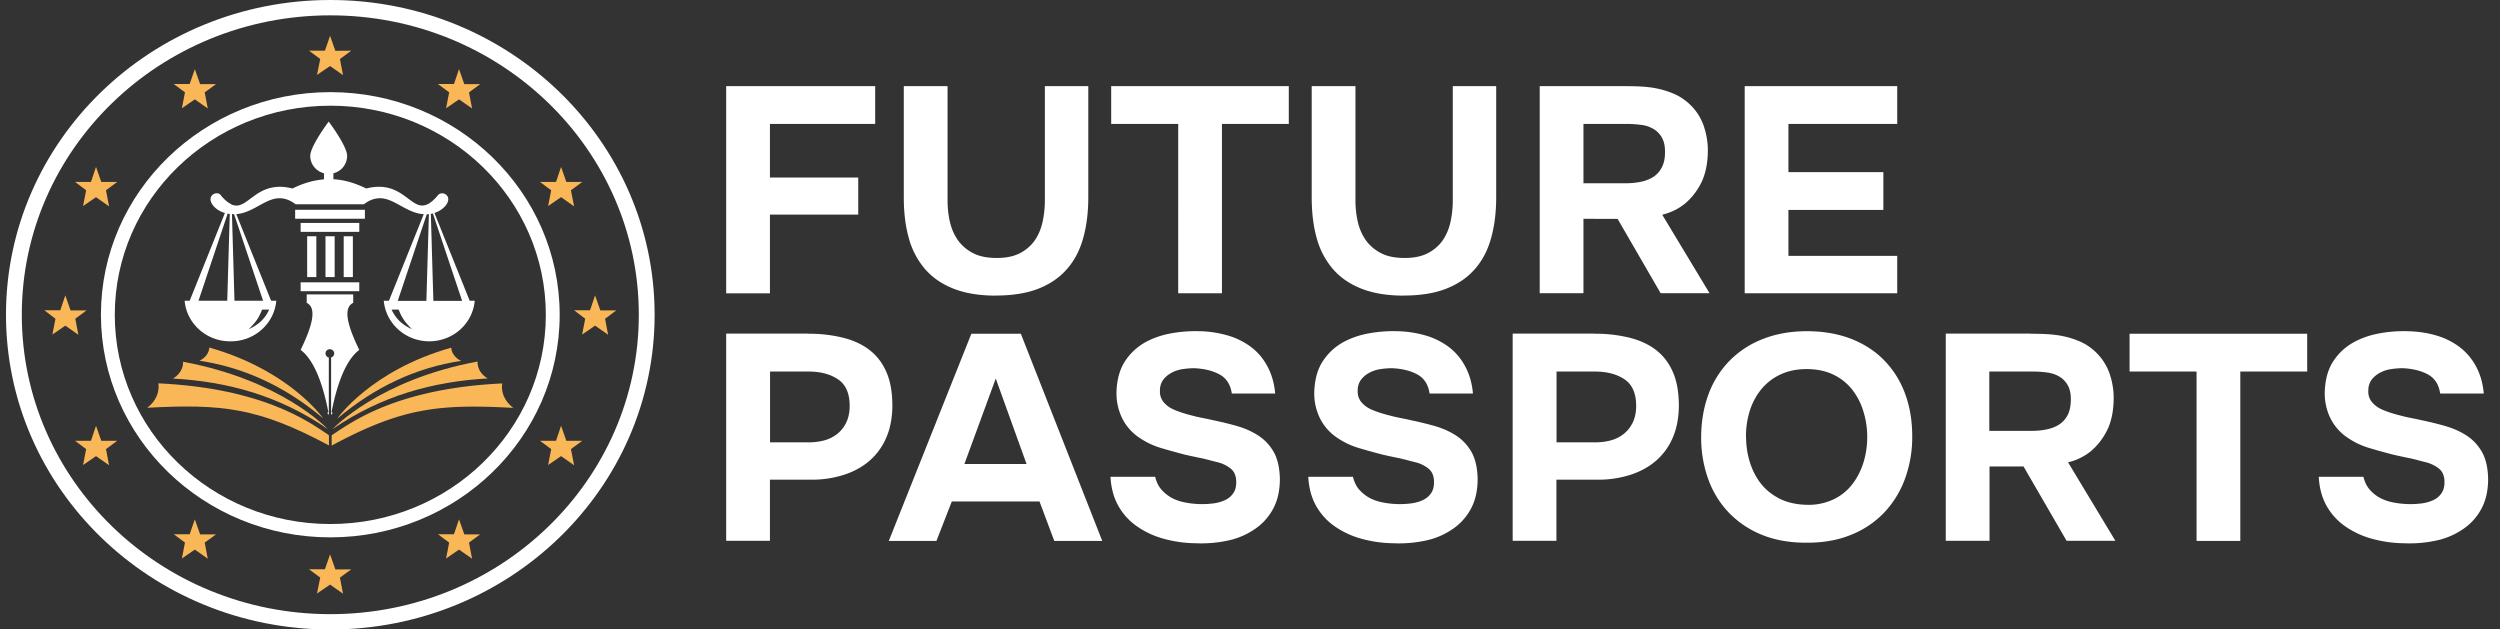 <svg width="139" height="35" viewBox="0 0 139 35" fill="none" xmlns="http://www.w3.org/2000/svg"><rect x="0" y="0" width="139" height="35" fill="#333333" stroke="none"/><g clip-path="url(#clip0_2529_1393)"><path fill-rule="evenodd" clip-rule="evenodd" d="M18.365 35C8.407 35 .333 27.165.333 17.5S8.407 0 18.365 0s18.032 7.835 18.032 17.5S28.323 35 18.365 35zm0-34.147C8.891.853 1.212 8.305 1.212 17.5c0 9.195 7.679 16.647 17.153 16.647 9.474 0 17.153-7.452 17.153-16.647 0-9.195-7.679-16.647-17.153-16.647z" fill="#fff"/><path fill-rule="evenodd" clip-rule="evenodd" d="M18.365 29.877c-7.042 0-12.753-5.543-12.753-12.377 0-6.835 5.711-12.377 12.753-12.377S31.118 10.665 31.118 17.5c0 6.834-5.711 12.377-12.753 12.377zm0-24c-6.615 0-11.983 5.202-11.983 11.629s5.361 11.63 11.983 11.63c6.622 0 11.983-5.203 11.983-11.63 0-6.427-5.361-11.63-11.983-11.63z" fill="#fff"/><path d="M18.352 30.823l.293.834h.885l-.63.457.172.896-.72-.506-.726.494.179-.884-.624-.463h.885l.286-.828zm0-28.833l.293.834.885-.006-.63.463.172.896-.72-.506-.726.494.179-.884-.624-.463h.885l.286-.828zm7.17 1.854l.293.834h.884l-.623.457.171.896-.725-.506-.72.494.172-.884-.624-.463h.891l.28-.828zm-14.689 0l.293.834h.885l-.63.457.171.896-.72-.506-.719.494.172-.884-.624-.463h.885l.287-.828zm14.689 25.033l.293.834h.884l-.623.457.171.896-.725-.507-.72.495.172-.884-.624-.463h.891l.28-.828zm-14.689 0l.293.834h.885l-.63.457.171.896-.72-.507-.719.495.172-.884-.624-.463h.885l.287-.828zM5.338 9.281l.293.835h.885l-.624.463.172.896-.726-.513-.72.494.172-.877-.617-.463h.885l.28-.835zm25.857 0l.293.835h.885l-.63.463.178.896-.726-.513-.72.494.172-.877-.624-.463h.892l.28-.835zM5.338 23.673l.293.835h.885l-.624.463.172.896-.726-.507-.72.495.172-.884-.617-.463h.885l.28-.835zm25.857 0l.293.835h.885l-.63.463.178.896-.726-.507-.72.495.172-.884-.624-.463h.892l.28-.835zM3.632 16.425l.292.834h.885l-.623.463.171.89-.725-.506-.72.494.172-.878-.618-.47h.885l.28-.827zm29.454 0l.293.834h.885l-.624.463.172.89-.726-.506-.72.494.172-.878-.617-.47h.885l.28-.827z" fill="#FAB758"/><path d="M12.832 18.977c1.33 0 2.42-.989 2.528-2.256h-.287l-1.935-4.813a2.29 2.29 0 00.343-.062c1.038-.278 1.726-1.273 2.815-.587.044.03.095.062.14.099h3.794l.14-.1c1.096-.685 1.777.31 2.815.588.127.037.255.056.376.062l-1.936 4.813h-.287c.109 1.261 1.204 2.256 2.528 2.256 1.325 0 2.42-.989 2.528-2.256h-.28l-1.961-4.881c.662-.217.993-.81.605-1.045-.083-.055-.287-.08-.389.037-1.445 1.75-1.553-.976-4.011-.352-.624-.309-1.229-.482-1.821-.513v-.333a1 1 0 00.764-.964c0-.55-1.025-1.91-1.025-1.91S17.25 8.12 17.25 8.67c0 .463.325.852.764.964v.34c-.567.043-1.153.21-1.751.506-2.044-.513-2.464 1.28-3.375.896a5.909 5.909 0 01-.159-.099h-.013a2.174 2.174 0 01-.458-.444c-.102-.124-.3-.093-.388-.038-.389.241-.051.84.624 1.045h.012l-1.96 4.881h-.28c.107 1.261 1.203 2.256 2.527 2.256h.038zM24.07 11.87l1.623 4.857h-1.598l-.14-4.833a.77.77 0 01.115-.024zm-2.299 5.345h.395c.197.513.382.723.739 1.087-.554-.247-.898-.587-1.134-1.087zm1.949-5.302c.044 0 .082 0 .127-.006l-.14 4.82h-1.592l1.611-4.808-.006-.006zm-9.888 6.39c.356-.365.54-.57.738-1.088h.395c-.23.5-.58.834-1.133 1.087zm-.828-6.39h.013l1.61 4.807h-1.591l-.14-4.813h.108v.006zm-.344-.037l.102.018h.013l-.14 4.826h-1.598l1.623-4.85v.006z" fill="#fff"/><path d="M20.288 11.666H16.41v.495h3.878v-.495zm-.312.73h-3.26v.494h3.26v-.494zm-1.566 7.483v3.17c.038 0 .07-.03.07-.074a.077.077 0 00-.045-.068c.28-1.434.745-2.849 1.54-3.454-.63-1.298-.935-2.324-.337-2.614v-.47h-2.585v.47c.592.29.293 1.316-.337 2.614.796.605 1.26 2.02 1.54 3.454a.076.076 0 00-.044.068c0 .037.032.068.07.074v-3.17a.24.24 0 01-.184-.229c0-.13.108-.234.242-.234.133 0 .241.105.241.234a.234.234 0 01-.184.229h.013zm1.566-4.183h-3.26v.494h3.26v-.494zm-2.388-2.559h-.51v2.268h.51v-2.268zm1.019 0h-.51v2.268h.51v-2.268zm1.013 0h-.51v2.268h.51v-2.268z" fill="#fff"/><path d="M18.766 23.265c2.07-1.742 4.355-2.824 6.87-3.2-.554-.272-.547-.736-.547-.736-4.49 1.273-6.33 3.936-6.33 3.936h.007z" fill="#FAB758"/><path d="M18.511 23.846c2.675-1.841 5.565-2.632 8.602-2.805-.63-.383-.56-.94-.56-.94-5.495 1.014-8.042 3.74-8.042 3.74v.005z" fill="#FAB758"/><path d="M27.928 21.319c-5.826.272-8.353 2.132-9.461 2.867a.107.107 0 00-.026.031v.556c3.929-2.107 5.94-2.317 10.099-2.095-.796-.611-.612-1.36-.612-1.36zm-16.834-1.261c2.515.377 4.8 1.458 6.87 3.201 0 0-1.84-2.663-6.329-3.936 0 0 .013.463-.548.735h.007z" fill="#FAB758"/><path d="M10.177 20.108s.07.556-.56.94c3.037.166 5.927.957 8.601 2.805 0 0-2.546-2.726-8.041-3.739v-.006z" fill="#FAB758"/><path d="M18.263 24.18c-1.101-.736-3.63-2.59-9.461-2.867 0 0 .178.741-.612 1.359 4.158-.223 6.17-.012 10.099 2.095v-.556s-.013-.019-.026-.031z" fill="#FAB758"/><path d="M48.66 4.79v2.1h-5.852v2.98h4.91v2.063h-4.91v4.375h-2.432V4.79h8.284zm6.723 11.647c-.93 0-1.719-.13-2.375-.39-.656-.259-1.184-.63-1.592-1.105a4.415 4.415 0 01-.89-1.718c-.186-.668-.275-1.415-.275-2.256V4.79h2.433v6.346c0 .42.044.828.133 1.211.09.384.242.723.452 1.02.21.29.49.532.84.71.345.18.784.266 1.306.266s.942-.086 1.293-.265c.343-.18.623-.42.827-.717.204-.297.35-.643.433-1.026.083-.383.127-.785.127-1.199V4.79h2.414v6.18c0 .815-.09 1.557-.274 2.236-.185.68-.478 1.255-.892 1.73-.407.476-.936.847-1.591 1.107-.656.26-1.446.389-2.375.389l.006.006zm6.399-9.547v-2.1h9.875v2.1H67.94v9.417h-2.432V6.89h-3.726zm16.281 9.547c-.93 0-1.72-.13-2.375-.39-.656-.259-1.184-.63-1.592-1.105a4.416 4.416 0 01-.891-1.718c-.185-.668-.274-1.415-.274-2.256V4.79h2.432v6.346c0 .42.045.828.134 1.211.089.384.242.723.452 1.02.21.29.49.532.84.71.344.18.783.266 1.305.266.523 0 .943-.086 1.293-.265.344-.18.624-.42.828-.717.203-.297.35-.643.433-1.026.083-.383.127-.785.127-1.199V4.79h2.413v6.18c0 .815-.089 1.557-.274 2.236-.184.68-.477 1.255-.891 1.73-.407.476-.936.847-1.592 1.107s-1.445.389-2.375.389l.007.006zM90.345 4.79c.312 0 .624.005.936.024.312.018.617.055.923.123.306.068.592.161.879.285.286.123.547.296.796.513.388.346.668.76.84 1.242.166.482.248.976.236 1.47-.013.674-.134 1.242-.363 1.706-.23.463-.542.865-.93 1.186-.357.284-.77.482-1.242.6l2.63 4.362h-2.719l-2.394-4.134H88.04v4.134h-2.432V4.79h4.737zm.019 5.4c.3 0 .586-.025.853-.08a2.04 2.04 0 00.694-.266c.198-.124.35-.29.471-.507.121-.216.185-.482.191-.803.013-.346-.038-.63-.152-.847a1.268 1.268 0 00-.472-.507 1.731 1.731 0 00-.681-.234 6.163 6.163 0 00-.866-.056H88.04v3.3h2.324zm15.122-5.4v2.1h-6.049v2.682h5.278v2.1h-5.278v2.553h6.049v2.082h-8.481V4.79h8.481zM44.941 18.556a7.85 7.85 0 011.942.223c.58.148 1.076.377 1.484.698.407.322.72.735.936 1.255.216.512.318 1.149.312 1.897-.013.648-.128 1.23-.35 1.73a3.511 3.511 0 01-.93 1.267c-.395.34-.873.6-1.426.778a5.814 5.814 0 01-1.802.266h-2.299v3.399h-2.432V18.55h4.559l.006.006zm.032 6.038c.3 0 .592-.037.866-.111.274-.075.51-.198.713-.359.204-.16.363-.364.484-.6.12-.24.191-.518.204-.846.025-.735-.185-1.26-.612-1.563-.432-.303-.986-.457-1.668-.457h-2.145v3.936h2.164-.006zm7.947 3.287l-.854 2.194h-2.649l4.59-11.518h2.752l4.526 11.518h-2.667l-.822-2.194H52.92zm.706-2.082h3.45l-1.712-4.752-1.744 4.752h.006zm14.861-3.924c-.07-.488-.293-.84-.669-1.05-.382-.21-.853-.328-1.426-.353a4.55 4.55 0 00-.63.05 1.86 1.86 0 00-.612.198 1.427 1.427 0 00-.47.389.978.978 0 00-.186.6.908.908 0 00.192.636c.14.173.324.315.56.42.165.074.35.142.547.204.198.062.389.111.58.16.19.05.375.087.554.124.178.031.337.068.47.099.478.099.943.21 1.395.34.446.13.84.309 1.19.538.345.228.625.53.841.908.21.377.325.871.338 1.483 0 .661-.128 1.223-.389 1.693a3.14 3.14 0 01-1.037 1.125 4.107 4.107 0 01-1.44.611 7.012 7.012 0 01-1.808.155 6.984 6.984 0 01-1.795-.253 4.779 4.779 0 01-1.484-.693 3.434 3.434 0 01-1.031-1.137c-.255-.457-.401-.994-.433-1.612h2.483c.07.284.178.512.337.698.16.185.344.334.554.457.21.118.453.204.714.26a4.92 4.92 0 001.598.068 2.23 2.23 0 00.681-.186 1.1 1.1 0 00.458-.383c.115-.16.166-.37.166-.618 0-.346-.108-.6-.325-.766a1.891 1.891 0 00-.713-.34c-.178-.043-.337-.086-.477-.123-.14-.038-.274-.068-.408-.1-.134-.024-.274-.055-.42-.086-.147-.03-.312-.068-.503-.111a36.635 36.635 0 01-1.318-.365 4.29 4.29 0 01-1.216-.574 2.77 2.77 0 01-.98-1.125 3.139 3.139 0 01-.294-1.514c.032-.649.191-1.193.471-1.619a3.21 3.21 0 011.07-1.02c.433-.247.917-.42 1.44-.519a7.51 7.51 0 011.572-.13 6.1 6.1 0 011.617.235 3.99 3.99 0 011.305.643c.376.284.682.643.91 1.075.236.433.383.94.434 1.514h-2.413v-.006zm10.996 0c-.07-.488-.293-.84-.669-1.05-.382-.21-.853-.328-1.426-.353a4.55 4.55 0 00-.63.05 1.86 1.86 0 00-.612.198 1.428 1.428 0 00-.471.389.979.979 0 00-.185.6.908.908 0 00.191.636c.14.173.325.315.56.42.166.074.35.142.548.204.198.062.389.111.58.16.19.05.375.087.554.124.178.031.337.068.47.099.478.099.943.21 1.395.34.446.13.84.309 1.19.538.345.228.625.53.841.908.21.377.325.871.338 1.483 0 .661-.128 1.223-.389 1.693a3.15 3.15 0 01-1.037 1.125 4.107 4.107 0 01-1.44.611 7.012 7.012 0 01-1.808.155 6.984 6.984 0 01-1.795-.253 4.78 4.78 0 01-1.484-.693 3.435 3.435 0 01-1.031-1.137c-.255-.457-.401-.994-.433-1.612h2.483c.07.284.178.512.337.698.16.185.344.334.554.457.21.118.452.204.713.26a4.92 4.92 0 001.599.068c.254-.031.483-.093.68-.186.198-.092.351-.222.46-.383.114-.16.165-.37.165-.618 0-.346-.108-.6-.325-.766a1.891 1.891 0 00-.713-.34c-.178-.043-.337-.086-.477-.123-.14-.038-.274-.068-.408-.1-.134-.024-.274-.055-.42-.086-.147-.03-.312-.068-.503-.111a36.639 36.639 0 01-1.318-.365 4.29 4.29 0 01-1.216-.574 2.77 2.77 0 01-.98-1.125 3.138 3.138 0 01-.294-1.514c.032-.649.191-1.193.471-1.619a3.21 3.21 0 011.07-1.02c.433-.247.917-.42 1.44-.519a7.51 7.51 0 011.572-.13 6.1 6.1 0 011.617.235 3.99 3.99 0 011.305.643c.376.284.681.643.91 1.075.236.433.383.94.434 1.514h-2.413v-.006zm9.187-3.319a7.85 7.85 0 011.942.223c.58.148 1.076.377 1.484.698.407.322.72.735.936 1.255.216.512.318 1.149.312 1.897-.013.648-.128 1.23-.35 1.73a3.512 3.512 0 01-.93 1.267c-.395.34-.872.6-1.426.778a5.815 5.815 0 01-1.802.266h-2.299v3.399h-2.432V18.55h4.559l.006.006zm.032 6.038c.3 0 .592-.037.866-.111.274-.075.51-.198.713-.359.204-.16.363-.364.484-.6.121-.24.191-.518.204-.846.025-.735-.185-1.26-.611-1.563-.433-.303-.987-.457-1.669-.457h-2.145v3.936h2.164-.006zm11.766-6.179c.905 0 1.72.142 2.445.42.726.284 1.344.68 1.847 1.198a5.215 5.215 0 011.159 1.848c.267.717.401 1.508.401 2.373a6.73 6.73 0 01-.401 2.36 5.427 5.427 0 01-1.159 1.885 5.203 5.203 0 01-1.853 1.242c-.732.297-1.56.44-2.49.433-.93 0-1.75-.148-2.47-.445a5.29 5.29 0 01-1.827-1.23 5.245 5.245 0 01-1.14-1.854 6.788 6.788 0 01-.395-2.341c0-.847.14-1.663.408-2.386a5.285 5.285 0 011.171-1.86 5.243 5.243 0 011.853-1.21c.726-.285 1.54-.433 2.445-.433h.006zm-3.387 5.858c0 .5.07.976.21 1.42.14.452.344.847.618 1.2.274.346.624.624 1.05.84.427.21.924.321 1.49.334a3.242 3.242 0 001.458-.285 2.871 2.871 0 001.057-.828c.28-.352.491-.76.637-1.217.146-.463.217-.94.217-1.44s-.071-.957-.211-1.415a3.716 3.716 0 00-.617-1.21 2.96 2.96 0 00-1.051-.841c-.426-.204-.923-.31-1.49-.31-.566 0-1.05.106-1.477.31a3.01 3.01 0 00-1.057.828 3.6 3.6 0 00-.63 1.192c-.14.451-.21.927-.21 1.422h.006zm15.829-5.717c.312 0 .624.007.936.025.312.019.617.056.923.124.306.068.592.16.879.284a3.066 3.066 0 011.636 1.755c.165.482.248.976.235 1.47-.012.674-.133 1.243-.362 1.706-.23.464-.542.865-.93 1.187a3.2 3.2 0 01-1.242.599l2.63 4.363h-2.712l-2.394-4.134h-1.891v4.134h-2.433V18.55h4.725v.006zm.019 5.401c.299 0 .586-.024.853-.08s.503-.142.694-.266c.197-.123.35-.29.471-.506.115-.21.178-.483.191-.804.013-.346-.038-.63-.153-.846a1.26 1.26 0 00-.471-.507 1.733 1.733 0 00-.681-.235 6.165 6.165 0 00-.866-.056h-2.362v3.3h2.324zm5.475-3.299v-2.101h9.876v2.1h-3.719v9.418h-2.432v-9.417h-3.725zm17.268 1.217c-.07-.488-.293-.84-.669-1.05-.382-.21-.853-.328-1.426-.353-.204 0-.414.019-.63.05a1.88 1.88 0 00-.611.198 1.437 1.437 0 00-.472.389.984.984 0 00-.184.6.907.907 0 00.191.636c.14.173.325.315.56.42.166.074.35.142.548.204.197.062.388.111.579.16.191.05.376.087.554.124.178.031.338.068.471.099.478.099.943.21 1.388.34.446.13.847.309 1.191.538.344.228.624.53.84.908.21.377.325.871.338 1.483 0 .661-.128 1.223-.389 1.693a3.13 3.13 0 01-1.037 1.125 4.112 4.112 0 01-1.439.611 7.02 7.02 0 01-1.809.155 6.982 6.982 0 01-1.795-.253 4.785 4.785 0 01-1.484-.693 3.436 3.436 0 01-1.031-1.137c-.255-.457-.401-.994-.433-1.612h2.483c.07.284.178.512.338.698.159.185.337.334.553.457.211.118.453.204.714.26a4.914 4.914 0 001.598.068 2.23 2.23 0 00.681-.186 1.1 1.1 0 00.458-.383c.109-.16.166-.37.166-.618 0-.346-.108-.6-.325-.766a1.98 1.98 0 00-.713-.34c-.178-.043-.337-.086-.477-.123-.14-.038-.274-.068-.408-.1-.134-.024-.274-.055-.42-.086-.147-.03-.312-.068-.503-.111a36.354 36.354 0 01-1.318-.365 4.284 4.284 0 01-1.216-.574 2.776 2.776 0 01-.981-1.125 3.15 3.15 0 01-.293-1.514c.032-.649.191-1.193.472-1.619.28-.426.636-.766 1.076-1.02.433-.247.916-.42 1.439-.519a7.532 7.532 0 011.579-.13c.579.013 1.12.087 1.617.235a4.01 4.01 0 011.305.643c.376.284.681.643.917 1.075.235.433.382.94.433 1.514h-2.413l-.013-.006z" fill="#fff"/></g><defs><clipPath id="clip0_2529_1393"><path fill="#fff" transform="translate(.333)" d="M0 0h138v35H0z"/></clipPath></defs></svg>